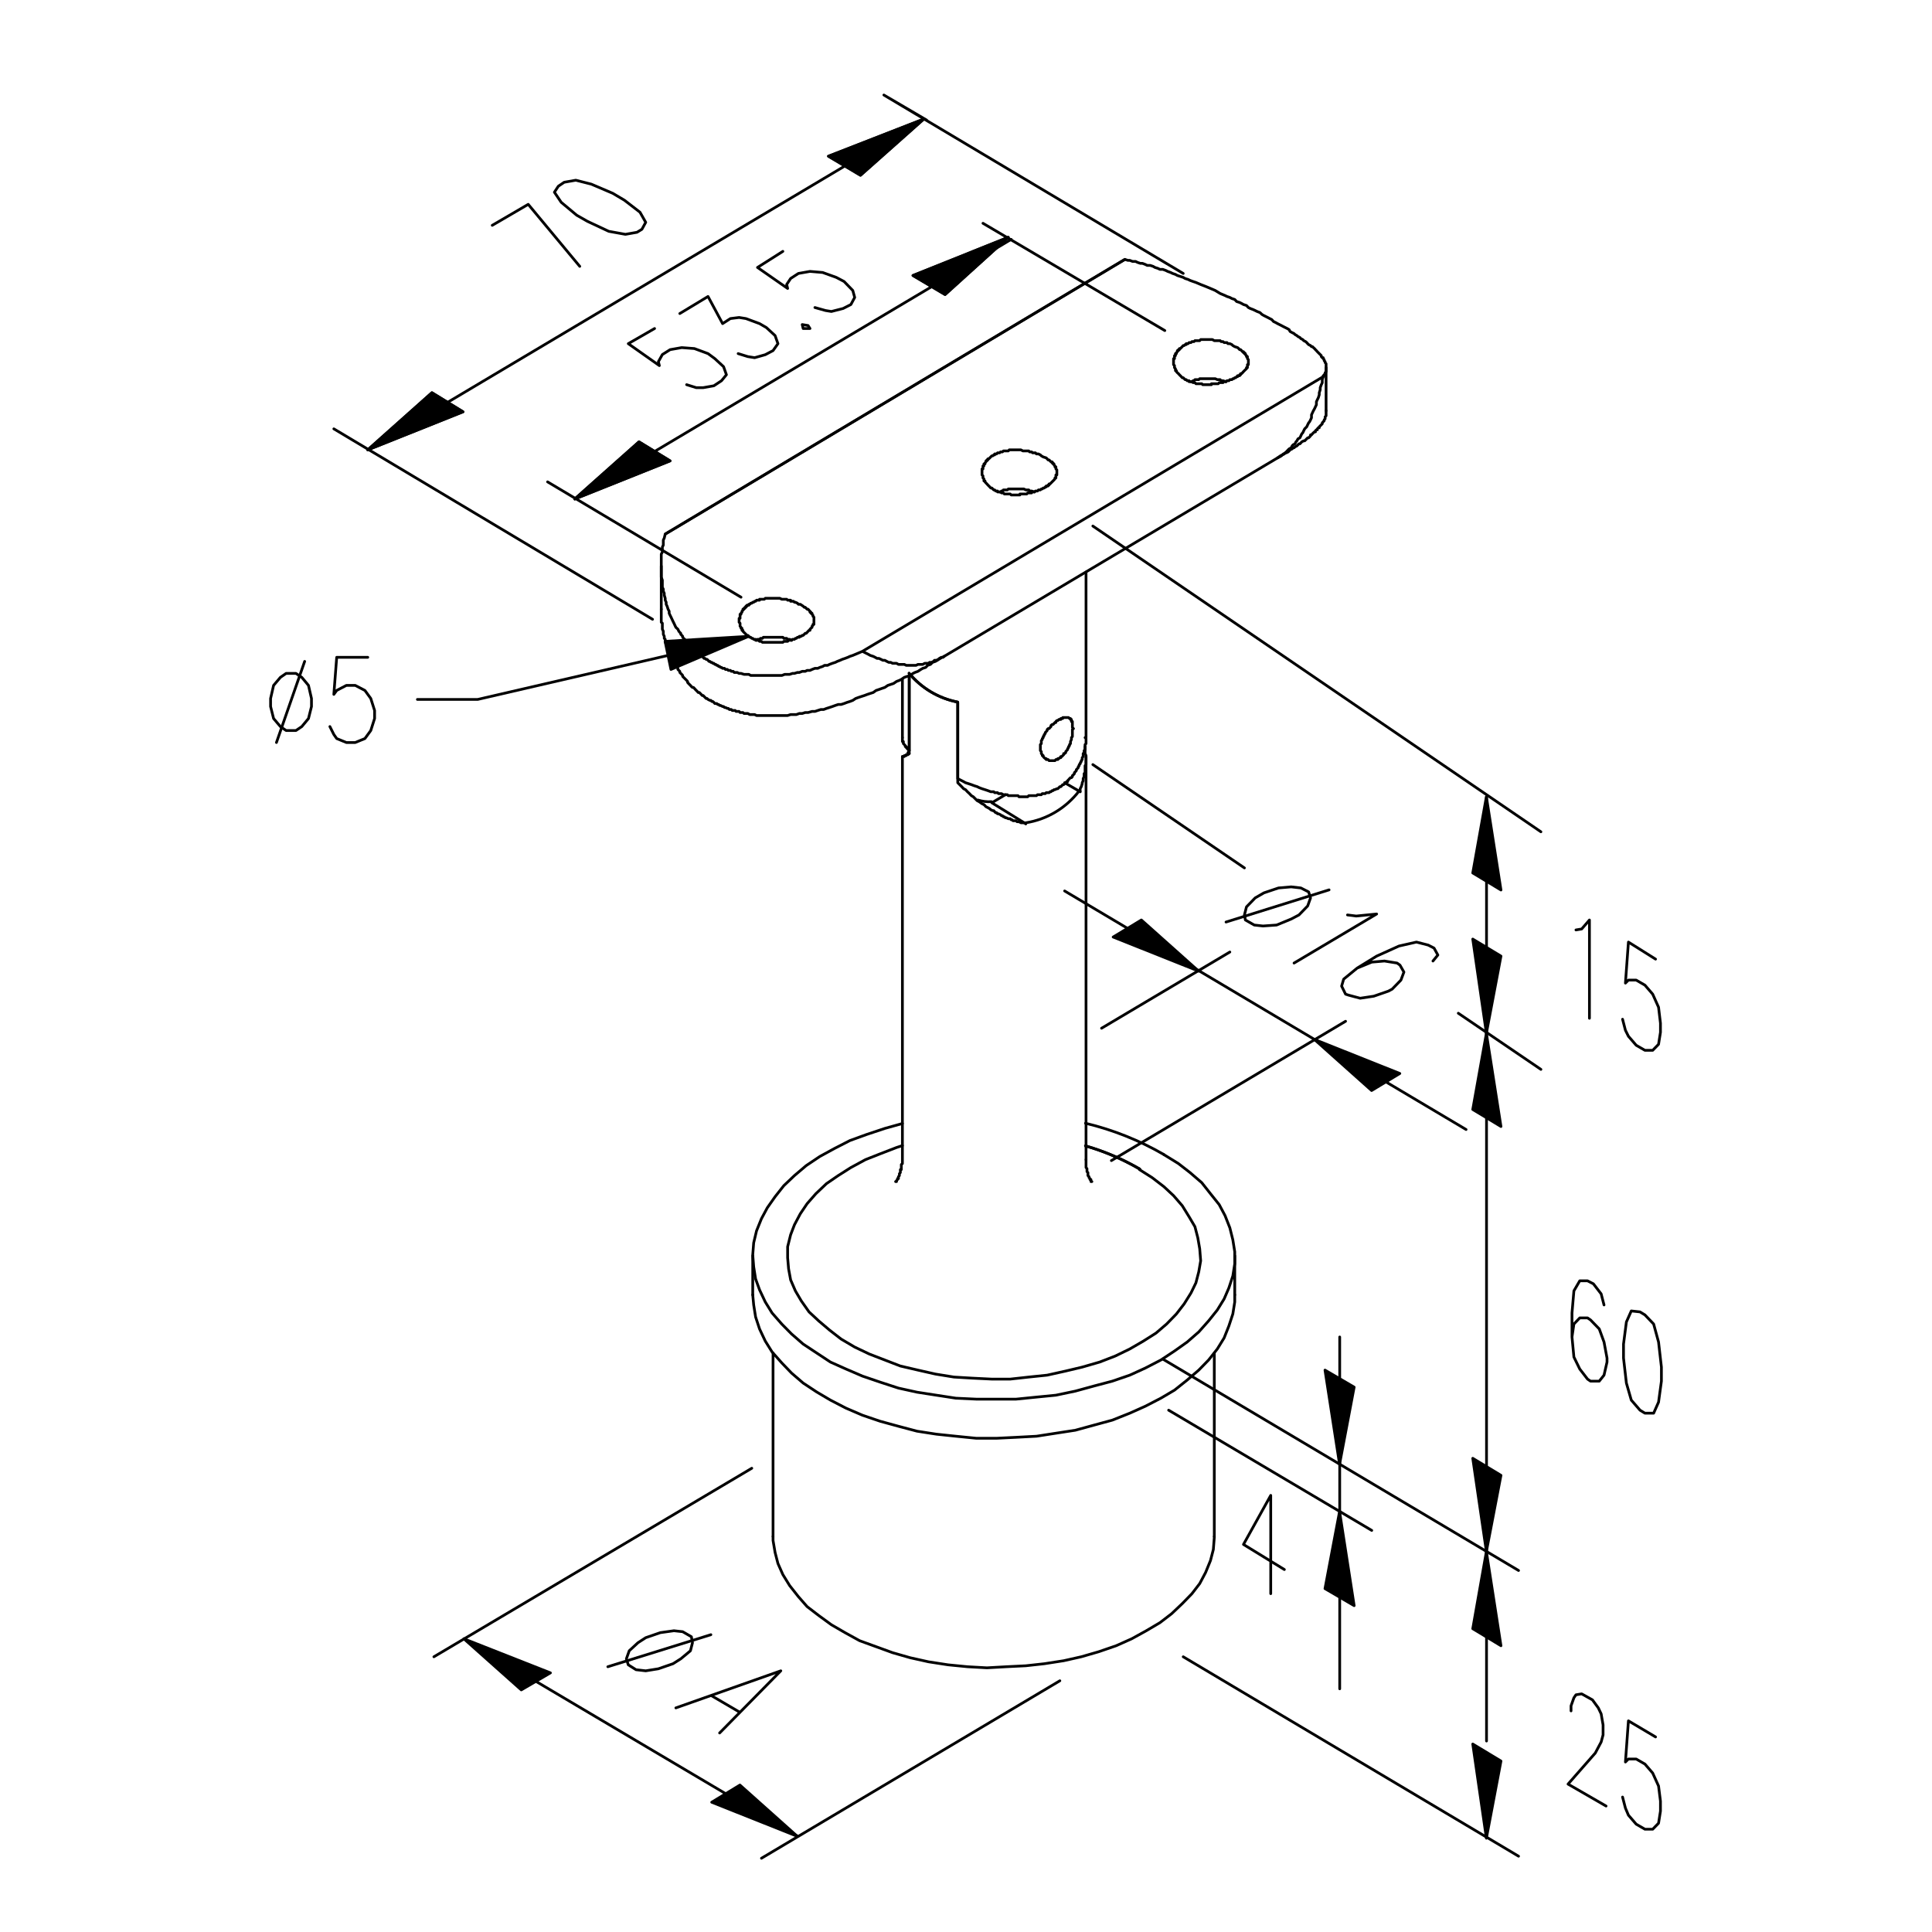 <?xml version="1.0" encoding="utf-8"?>
<!-- Generator: Adobe Illustrator 25.2.2, SVG Export Plug-In . SVG Version: 6.00 Build 0)  -->
<svg version="1.1" id="Layer_1" xmlns="http://www.w3.org/2000/svg" xmlns:xlink="http://www.w3.org/1999/xlink" x="0px" y="0px"
	 viewBox="0 0 1417.3 1417.3" style="enable-background:new 0 0 1417.3 1417.3;" xml:space="preserve">
<style type="text/css">
	.st0{fill:none;stroke:#000000;stroke-width:2;stroke-linecap:round;stroke-linejoin:round;stroke-miterlimit:10;}
	
		.st1{clip-path:url(#SVGID_2_);fill:none;stroke:#000000;stroke-width:2;stroke-linecap:round;stroke-linejoin:round;stroke-miterlimit:10;}
	
		.st2{clip-path:url(#SVGID_4_);fill:none;stroke:#000000;stroke-width:2;stroke-linecap:round;stroke-linejoin:round;stroke-miterlimit:10;}
	
		.st3{clip-path:url(#SVGID_6_);fill:none;stroke:#000000;stroke-width:2;stroke-linecap:round;stroke-linejoin:round;stroke-miterlimit:10;}
	
		.st4{clip-path:url(#SVGID_8_);fill:none;stroke:#000000;stroke-width:2;stroke-linecap:round;stroke-linejoin:round;stroke-miterlimit:10;}
	
		.st5{clip-path:url(#SVGID_10_);fill:none;stroke:#000000;stroke-width:2;stroke-linecap:round;stroke-linejoin:round;stroke-miterlimit:10;}
	
		.st6{clip-path:url(#SVGID_12_);fill:none;stroke:#000000;stroke-width:2;stroke-linecap:round;stroke-linejoin:round;stroke-miterlimit:10;}
	
		.st7{clip-path:url(#SVGID_14_);fill:none;stroke:#000000;stroke-width:2;stroke-linecap:round;stroke-linejoin:round;stroke-miterlimit:10;}
</style>
<line class="st0" x1="318.3" y1="1215.4" x2="551.5" y2="1077.1"/>
<line class="st0" x1="558.6" y1="1363.2" x2="777.5" y2="1233"/>
<polygon points="522.1,1322.1 542.8,1309.5 584.9,1347.1 "/>
<polygon class="st0" points="584.9,1347.1 542.8,1309.5 522.1,1322.1 "/>
<polygon points="340.3,1202.2 403.8,1227.2 382.4,1239.7 "/>
<polygon class="st0" points="403.8,1227.2 340.3,1202.2 382.4,1239.7 "/>
<line class="st0" x1="340.4" y1="1202.2" x2="585" y2="1347"/>
<polyline class="st0" points="500.8,1197 494.4,1196.3 484.4,1197.7 473.7,1201.4 468,1205.1 461.6,1211 459.5,1216.9 460.9,1221.3 
	466.6,1224.9 473.7,1225.7 483,1224.2 493.7,1220.5 499.4,1216.9 506.5,1211 508,1205.1 507.2,1200.7 500.8,1197 "/>
<line class="st0" x1="521.5" y1="1199.2" x2="445.9" y2="1222.7"/>
<polyline class="st0" points="495.8,1252.9 572.8,1225.7 527.9,1271.3 "/>
<line class="st0" x1="522.2" y1="1244.1" x2="542.2" y2="1255.8"/>
<line class="st0" x1="987.1" y1="749.2" x2="815.3" y2="851.4"/>
<polygon points="816.6,687.4 837.3,674.9 879.3,712.4 "/>
<polygon class="st0" points="879.3,712.4 837.3,674.9 816.6,687.4 "/>
<polygon points="964.2,762.4 1026.9,787.5 1006.2,800 "/>
<polygon class="st0" points="1026.9,787.5 964.2,762.5 1006.2,800 "/>
<line class="st0" x1="781" y1="653.6" x2="1075.5" y2="828.6"/>
<polyline class="st0" points="954.3,651.4 947.2,650.6 937.9,651.4 927.2,655 920.8,658.7 914.4,665.3 912.9,671.2 913.6,674.9 
	920.1,678.6 926.5,679.3 936.5,678.6 947.2,674.2 952.9,671.2 959.3,664.6 961.4,658.7 960,654.3 954.3,651.4 "/>
<line class="st0" x1="975" y1="652.8" x2="899.4" y2="676.4"/>
<polyline class="st0" points="988.5,671.2 994.9,672 1009.9,670.5 949.3,706.5 "/>
<polyline class="st0" points="1051.2,705 1054.8,700.6 1052,695.5 1047.7,693.3 1039.1,691.1 1026.3,694 1009.9,701.4 995.6,710.2 
	985.7,718.3 984.2,723.4 987.1,729.3 989.2,730 997.8,732.3 1007.8,730.8 1018.5,727.1 1021.3,725.6 1027.7,719 1029.9,713.1 
	1027,708 1024.9,706.5 1015.6,705 1006.3,705.8 995.6,710.2 "/>
<line class="st0" x1="902.2" y1="698.4" x2="808.1" y2="754.3"/>
<line class="st0" x1="801.7" y1="385.9" x2="1130.4" y2="610.2"/>
<line class="st0" x1="853" y1="997" x2="1114" y2="1152.1"/>
<polyline class="st0" points="1176.7,957.3 1174.6,949.2 1168.9,941.8 1164.6,939.6 1158.9,939.6 1154.6,947 1153.2,963.2 
	1153.2,980.8 1154.6,995.5 1158.9,1004.3 1164.6,1011.7 1166.8,1013.2 1173.2,1013.2 1176.7,1008.8 1178.9,999.2 1178.9,996.3 
	1176.7,984.5 1173.2,974.9 1166.8,968.3 1164.6,966.8 1158.9,966.8 1154.6,971.3 1153.2,980.8 "/>
<polyline class="st0" points="1203.1,962.4 1196.7,961.7 1193.1,969.8 1191,986 1191,996.3 1193.1,1014.6 1196.7,1027.1 
	1203.1,1034.5 1206.7,1036.7 1213.1,1036.7 1216.7,1028.6 1218.8,1013.2 1218.8,1002.9 1216.7,984.5 1213.1,971.3 1206.7,964.6 
	1203.1,962.4 "/>
<polygon points="1080.4,640.4 1090.4,584.5 1101.1,652.9 "/>
<polygon class="st0" points="1101.1,652.9 1080.4,640.4 1090.4,584.5 "/>
<polygon points="1080.4,1069.8 1101.1,1082.3 1090.4,1138.2 "/>
<polygon class="st0" points="1090.4,1138.2 1080.4,1069.8 1101.1,1082.3 "/>
<line class="st0" x1="1090.5" y1="1277.2" x2="1090.5" y2="584.5"/>
<line class="st0" x1="1006.3" y1="1122.7" x2="857.3" y2="1034.5"/>
<polygon points="972,1165.4 982.7,1108.8 993.4,1177.9 "/>
<polygon class="st0" points="993.4,1177.9 972,1165.4 982.7,1108.8 "/>
<line class="st0" x1="982.8" y1="980.8" x2="982.8" y2="1238.9"/>
<polyline class="st0" points="932.2,1169.1 932.2,1097 912.2,1133 942.2,1151.4 "/>
<polygon points="972,1005.1 993.4,1017.6 982.7,1074.2 "/>
<polygon class="st0" points="982.7,1074.2 972,1005.1 993.4,1017.6 "/>
<line class="st0" x1="868" y1="1215.4" x2="1114" y2="1361.7"/>
<polygon points="1080.4,1279.4 1101.1,1291.9 1090.4,1348.5 "/>
<polygon class="st0" points="1090.4,1348.5 1080.4,1279.4 1101.1,1291.9 "/>
<polygon points="1080.4,1194.8 1090.4,1138.2 1101.1,1207.3 "/>
<polygon class="st0" points="1101.1,1207.3 1080.4,1194.8 1090.4,1138.2 "/>
<polyline class="st0" points="1152.5,1255.1 1152.5,1251.4 1154.6,1245.5 1156.1,1243.3 1160.3,1242.6 1168.2,1247 1172.5,1252.9 
	1174.6,1257.3 1176,1265.4 1176,1272.7 1174.6,1277.9 1170.3,1286 1150.3,1308.8 1178.2,1324.9 "/>
<polyline class="st0" points="1214.5,1274.2 1194.6,1262.4 1192.4,1292.6 1194.6,1290.4 1200.3,1290.4 1206.7,1294.1 1212.4,1300.7 
	1216.7,1310.2 1218.1,1321.3 1218.1,1328.6 1216.7,1337.5 1212.4,1341.9 1206.7,1341.9 1200.3,1338.2 1194.6,1331.6 1192.4,1326.4 
	1190.3,1318.3 "/>
<line class="st0" x1="796.7" y1="850.7" x2="796.7" y2="555"/>
<polyline class="st0" points="662,555 662,850.7 662,851.4 662,852.1 662,852.9 662,853.6 661.2,854.3 661.2,855 661.2,855.8 
	661.2,857.3 661.2,858 660.5,858 660.5,858.7 660.5,859.5 660.5,860.2 659.8,861 659.8,861.7 659.8,862.4 659.1,863.2 659.1,863.9 
	659.1,864.6 658.4,864.6 658.4,865.3 657.7,866.1 657.7,866.8 657,866.8 "/>
<polyline class="st0" points="801,866.8 800.3,866.8 800.3,866.1 800.3,865.3 799.6,865.3 799.6,864.6 798.9,863.9 798.9,863.2 
	798.1,862.4 798.1,861.7 798.1,861 798.1,860.2 797.4,859.5 797.4,858.7 797.4,858 797.4,857.3 796.7,856.5 796.7,855.8 
	796.7,855.1 796.7,854.3 796.7,853.6 796.7,852.8 796.7,852.1 796.7,850.7 "/>
<line class="st0" x1="552.2" y1="921.2" x2="552.2" y2="949.9"/>
<line class="st0" x1="905.8" y1="949.9" x2="905.8" y2="921.2"/>
<line class="st0" x1="890.8" y1="1127.2" x2="890.8" y2="992.6"/>
<line class="st0" x1="567.1" y1="992.6" x2="567.1" y2="1127.1"/>
<line class="st0" x1="485.1" y1="415.3" x2="485.1" y2="446.9"/>
<line class="st0" x1="662" y1="498.4" x2="662" y2="541.1"/>
<line class="st0" x1="796.7" y1="541.1" x2="796.7" y2="419.7"/>
<line class="st0" x1="972.8" y1="301.3" x2="972.8" y2="269.7"/>
<line class="st0" x1="666.2" y1="552.1" x2="667" y2="550.6"/>
<polyline class="st0" points="662,555 662.7,555 663.4,555 663.4,554.3 664.1,554.3 664.8,554.3 664.8,553.6 665.5,553.6 
	666.2,553.6 666.2,552.8 667,552.8 667,495.5 "/>
<g>
	<g>
		<defs>
			<rect id="SVGID_1_" x="185.4" y="56.2" width="1046.4" height="1320.5"/>
		</defs>
		<clipPath id="SVGID_2_">
			<use xlink:href="#SVGID_1_"  style="overflow:visible;"/>
		</clipPath>
		<path class="st1" d="M666.9,493.9c9.2,11,21.7,18.4,35.5,21.1"/>
	</g>
</g>
<polyline class="st0" points="752.5,604.3 751.8,603.6 751.1,603.6 750.4,603.6 749.7,603.6 749,603.6 747.5,602.8 746.8,602.8 
	746.1,602.8 745.4,602.1 744.7,602.1 743.2,602.1 742.5,601.4 741.8,601.4 741.1,600.6 740.4,600.6 739.7,600.6 738.2,599.9 
	737.5,599.9 736.8,599.2 736.1,599.2 735.4,598.4 734.7,598.4 734,597.7 732.5,597 731.8,597 731.1,596.2 730.4,596.2 729.7,595.5 
	729,594.7 728.3,594.7 726.8,594 726.1,593.3 724.7,592.5 723.3,591.8 721.9,590.3 720.4,589.6 718.3,588.1 716.9,587.4 
	715.4,585.9 714,584.5 712.6,583.7 711.2,582.2 709.7,580.8 708.3,579.3 706.9,578.6 705.5,577.1 704,575.6 702.6,574.2 
	702.6,515.3 "/>
<g>
	<g>
		<defs>
			<rect id="SVGID_3_" x="185.4" y="56.2" width="1046.4" height="1320.5"/>
		</defs>
		<clipPath id="SVGID_4_">
			<use xlink:href="#SVGID_3_"  style="overflow:visible;"/>
		</clipPath>
		<path class="st2" d="M752.5,603.6c15.4-2.4,29.4-10.7,39.1-23.3"/>
	</g>
</g>
<polyline class="st0" points="796,547.7 796,549.9 796,550.6 796,552.1 796,552.8 796.7,554.3 796.7,555 796.7,556.5 796.7,557.2 
	796.7,558.7 796.7,559.5 796.7,560.9 796,561.7 796,562.4 796,563.9 796,564.6 796,566.1 796,566.8 795.3,567.5 795.3,569 
	795.3,569.7 794.6,571.2 794.6,572 794.6,572.7 793.9,574.2 793.9,574.9 793.2,577.1 792.4,578.6 792.4,580.8 "/>
<g>
	<g>
		<defs>
			<rect id="SVGID_5_" x="185.4" y="56.2" width="1046.4" height="1320.5"/>
		</defs>
		<clipPath id="SVGID_6_">
			<use xlink:href="#SVGID_5_"  style="overflow:visible;"/>
		</clipPath>
		<path class="st3" d="M717.4,586.9c3.2,1,6.5,1.4,9.9,1.2"/>
	</g>
</g>
<polyline class="st0" points="737.5,583 727.6,588.9 752.5,604.3 "/>
<line class="st0" x1="792.4" y1="580.8" x2="781" y2="574.2"/>
<line class="st0" x1="666.2" y1="552.1" x2="667" y2="552.8"/>
<polyline class="st0" points="905.8,949.9 905.8,955.1 904.4,963.9 901.5,972.7 898,981.5 893,989.6 886.6,997.7 879.4,1005.1 
	870.9,1012.4 861.6,1019.8 851.6,1025.7 840.2,1031.6 828.8,1036.7 816,1041.8 802.4,1045.5 788.9,1049.2 774.6,1051.4 
	760.4,1053.6 745.4,1054.4 731.1,1055.1 716.2,1055.1 701.2,1053.6 686.9,1052.1 672.7,1049.9 659.1,1046.3 645.6,1042.6 
	632.7,1038.2 620.6,1033 609.2,1027.1 599.2,1021.2 589.2,1014.6 580.7,1007.3 573.6,999.9 566.4,991.8 561.4,983.8 557.2,974.9 
	554.3,966.1 552.9,957.3 552.2,949.9 "/>
<polyline class="st0" points="853.8,847 864.5,853.6 873,860.2 881.6,867.6 888,875.7 894.4,883.7 898.7,891.8 902.2,900.7 
	904.4,909.5 905.8,918.3 905.8,927.1 904.4,936 901.5,944.8 898,952.9 893,961 886.6,969 879.4,977.1 870.9,984.5 861.6,991.1 
	851.6,997.7 840.2,1003.6 828.8,1008.8 816,1013.2 802.4,1016.8 788.9,1020.5 774.6,1023.5 760.4,1024.9 745.4,1026.4 731.1,1026.4 
	716.2,1026.4 701.2,1025.7 686.9,1023.5 672.7,1021.3 659.1,1018.3 645.6,1013.9 632.7,1009.5 620.6,1004.3 609.2,999.2 
	599.2,992.6 589.2,986 580.7,978.6 573.5,971.3 566.4,963.2 561.4,955.1 557.2,946.2 554.3,938.2 552.9,929.3 552.2,920.5 
	552.9,911.7 555,902.9 558.6,894 562.9,886 568.6,877.9 575,869.8 582.8,862.4 591.4,855.1 601.4,848.4 612,842.6 623.5,836.7 
	635.6,832.3 649.1,827.8 662,824.2 "/>
<g>
	<g>
		<defs>
			<rect id="SVGID_7_" x="185.4" y="56.2" width="1046.4" height="1320.5"/>
		</defs>
		<clipPath id="SVGID_8_">
			<use xlink:href="#SVGID_7_"  style="overflow:visible;"/>
		</clipPath>
		<path class="st4" d="M853.7,846.9c-18-10.4-37.3-18.1-57.4-22.9"/>
	</g>
</g>
<polyline class="st0" points="890.8,1127.2 890.8,1127.9 890.1,1136.7 888,1144.8 884.4,1153.6 880.1,1161.7 874.4,1169.1 
	867.3,1176.4 859.5,1183.8 850.9,1190.4 840.9,1196.3 830.2,1202.2 818.8,1207.3 806,1211.7 793.2,1215.4 780.3,1218.3 
	766.1,1220.5 752.5,1222 738.2,1222.7 724,1223.5 709.7,1222.7 695.5,1221.3 681.2,1219.1 667.7,1216.1 654.8,1212.4 642.7,1208 
	630.6,1203.6 619.9,1197.7 609.9,1191.9 600.7,1185.2 592.1,1178.6 585.7,1171.3 579.3,1163.2 574.3,1155.1 570.7,1147 
	568.6,1138.9 567.1,1130.1 567.1,1127.2 "/>
<polyline class="st0" points="485.1,446.9 485.1,449.1 485.1,450.6 485.1,452.8 485.1,453.5 485.1,454.3 485.1,455.8 485.1,456.5 
	485.9,457.2 485.9,458 485.9,459.4 485.9,460.2 485.9,460.9 485.9,461.6 486.6,463.1 486.6,463.9 486.6,464.6 486.6,465.3 
	487.3,466.8 487.3,467.5 487.3,468.3 488,469 488,470.5 488,471.2 488.7,471.9 488.7,472.7 489.4,473.4 489.4,474.9 490.1,475.6 
	490.1,476.4 490.1,477.1 490.9,477.8 490.9,478.6 491.6,480 491.6,480.8 492.3,481.5 492.3,482.2 493,483 493.7,483.7 493.7,484.4 
	494.4,485.9 494.4,486.6 495.1,487.4 495.8,488.1 495.8,488.9 496.6,489.6 497.3,490.3 497.3,491.1 498,491.8 498.7,492.5 
	498.7,493.3 499.4,494 500.1,494.7 500.8,495.5 500.8,496.2 501.5,496.9 502.3,497.7 503,498.4 503.7,499.1 504.4,499.9 
	504.4,500.6 505.1,501.4 505.8,502.1 506.5,502.8 507.2,503.6 508,504.3 508.7,504.3 509.4,505 510.1,505.8 510.8,506.5 
	511.5,507.2 512.2,508 513,508 513.7,508.7 514.4,509.4 515.1,510.2 515.8,510.2 516.5,510.9 517.2,511.6 518,512.4 518.7,512.4 
	519.4,513.1 520.8,513.8 521.5,513.8 522.2,514.6 522.9,514.6 523.7,515.3 524.4,516.1 525.8,516.1 526.5,516.8 527.2,516.8 
	527.9,517.5 528.6,517.5 530.1,518.3 530.8,518.3 531.5,519 532.2,519 533.6,519.7 534.3,519.7 535.1,520.5 536.5,520.5 
	537.2,521.2 537.9,521.2 539.3,521.2 540,521.9 540.8,521.9 542.2,521.9 542.9,522.7 543.6,522.7 545,522.7 545.8,523.4 
	546.5,523.4 547.9,523.4 548.6,523.4 550,524.2 550.7,524.2 551.5,524.2 552.9,524.2 553.6,524.2 555,524.9 555.7,524.9 
	557.2,524.9 557.9,524.9 558.6,524.9 560,524.9 560.7,524.9 562.2,524.9 562.9,524.9 564.3,524.9 565,524.9 566.4,524.9 
	567.1,524.9 568.6,524.9 569.3,524.9 570.7,524.9 571.4,524.9 573.6,524.9 575.7,524.9 577.8,524.9 580,524.2 582.1,524.2 
	584.2,524.2 586.4,523.4 588.5,523.4 590.7,522.7 592.8,522.7 595.7,521.9 597.8,521.9 599.9,521.2 602.1,520.5 604.2,520.5 
	606.3,519.7 608.5,519 610.6,518.3 612.8,517.5 614.9,516.8 617,516.8 619.2,516.1 621.3,515.3 623.5,514.6 625.6,513.8 
	627.7,512.4 629.9,511.6 632,510.9 634.2,510.2 636.3,509.4 638.4,508.7 640.6,508 642.7,506.5 644.8,505.8 647,505 649.1,504.3 
	651.3,502.8 653.4,502.1 655.5,501.4 657.7,499.9 659.8,499.1 661.2,498.4 663.4,496.9 665.5,496.2 667.7,495.5 669.8,494 
	671.2,493.3 673.4,492.5 675.5,491.1 676.9,490.3 679.1,489.6 680.5,488.1 682.6,487.4 684.1,485.9 686.2,485.2 687.6,484.4 
	689.8,483 691.2,482.2 692.6,481.5 691.9,482.2 690.5,482.2 689.1,483 688.3,483.7 686.9,484.4 685.5,484.4 684.8,485.2 
	683.4,485.9 681.9,485.9 681.2,486.6 679.8,486.6 678.4,486.6 676.9,487.4 675.5,487.4 674.8,487.4 673.4,487.4 672,488.1 
	670.5,488.1 669.1,488.1 667.7,488.1 666.2,488.1 664.8,488.1 663.4,487.4 662,487.4 660.5,487.4 659.1,487.4 657.7,486.6 
	656.3,486.6 654.8,486.6 653.4,485.9 652,485.9 650.6,485.2 649.1,484.4 647.7,484.4 646.3,483.7 644.8,483 643.4,483 642,482.2 
	640.6,481.5 638.4,480.8 637,480 635.6,479.3 634.2,478.6 632.7,477.8 629.2,479.3 625.6,480.8 623.5,481.5 622,482.2 619.9,483 
	617.8,483.7 616.3,484.4 614.2,485.2 612.8,485.9 610.6,486.6 608.5,487.4 607.1,488.1 604.9,488.1 603.5,488.9 601.4,489.6 
	599.9,490.3 597.8,490.3 595.7,491.1 594.2,491.8 592.1,491.8 590.7,492.5 588.5,492.5 586.4,493.3 585,493.3 582.8,494 581.4,494 
	579.3,494.7 577.8,494.7 575.7,494.7 573.6,495.5 572.1,495.5 570,495.5 568.6,495.5 566.4,495.5 565,495.5 562.9,495.5 
	561.4,495.5 559.3,495.5 557.9,495.5 555.7,495.5 554.3,495.5 552.2,495.5 550.7,495.5 549.3,494.7 547.2,494.7 545.8,494.7 
	543.6,494 542.2,494 540.8,493.3 538.6,493.3 537.9,492.5 537.2,492.5 536.5,492.5 535.8,491.8 535.1,491.8 534.3,491.8 
	533.6,491.1 532.2,491.1 531.5,490.3 530.8,490.3 530.1,490.3 529.3,489.6 528.6,489.6 527.9,488.9 527.2,488.9 526.5,488.1 
	525.8,488.1 525.1,487.4 524.4,487.4 523.7,486.6 522.9,486.6 522.2,485.9 521.5,485.9 520.8,485.2 520.1,485.2 519.4,484.4 
	518.7,483.7 518,483.7 517.2,483 516.5,483 515.8,482.2 515.1,481.5 514.4,481.5 513.7,480.8 513.7,480 513,480 512.2,479.3 
	511.5,478.6 510.8,477.8 510.1,477.8 509.4,477.1 509.4,476.4 508.7,475.6 508,475.6 507.2,474.9 506.5,474.1 506.5,473.4 
	505.8,473.4 505.1,472.7 504.4,471.9 503.7,471.2 503.7,470.5 503,469.7 502.3,469.7 502.3,469 501.5,468.3 500.8,467.5 
	500.8,466.8 500.1,466 499.4,465.3 499.4,464.6 498.7,463.9 498,463.1 497.3,461.6 495.8,460.2 495.1,458.7 494.4,457.2 
	493.7,455.8 493,454.3 492.3,452.8 491.6,451.4 490.9,449.9 490.9,448.4 490.1,446.9 489.4,444.7 488.7,443.3 488.7,441.8 
	488,440.3 488,438.9 487.3,436.6 487.3,435.2 486.6,433.7 486.6,432.2 485.9,430.8 485.9,428.5 485.9,427.1 485.9,425.6 
	485.1,423.4 485.1,421.9 485.1,420.5 485.1,418.3 485.1,416.8 485.1,415.3 485.1,413.8 485.1,411.6 485.1,410.2 485.1,408.7 
	485.1,406.5 485.9,405 485.9,403.5 485.9,401.3 486.6,399.9 486.6,398.4 486.6,396.2 487.3,394.7 488,391.8 825.2,190.3 827.4,191 
	828.8,191 830.9,191.8 833.1,191.8 834.5,192.5 836.6,193.2 838.1,193.2 840.2,194 841.6,194.7 843.8,194.7 845.9,195.4 
	847.3,196.2 849.5,196.9 850.9,197.6 853,197.6 855.2,198.4 856.6,199.1 858.8,199.9 860.2,200.6 862.3,201.3 863.7,202.1 
	865.9,202.8 868,203.5 869.4,204.3 871.6,205 873,205.7 875.2,206.5 877.3,207.2 880.8,208.7 884.4,210.1 888,211.6 891.5,213.1 
	895.1,215.3 898.7,216.8 900.1,217.5 902.2,218.2 903.7,219 905.8,219.7 907.2,221.2 909.4,221.9 910.8,222.6 912.2,223.4 
	914.4,224.1 915.8,225.6 917.2,226.3 919.3,227.1 920.8,227.8 922.2,228.5 924.3,229.3 925.8,230.7 927.2,231.5 928.6,232.2 
	930,232.9 931.5,233.7 932.9,234.4 934.3,235.9 935.8,236.6 937.2,237.4 938.6,238.1 940,238.8 941.5,239.6 942.9,240.3 944.3,241 
	945.7,241.8 946.4,243.2 947.9,244 949.3,244.7 950,245.4 951.4,246.2 952.2,246.9 953.6,247.6 954.3,248.4 955.7,249.1 
	956.4,249.9 957.8,250.6 958.6,251.3 959.3,252.1 960,252.8 961.4,253.5 962.1,254.3 962.8,254.3 963.5,255 964.3,255.7 965,256.5 
	965.7,257.2 966.4,258 967.1,258.7 967.8,259.4 968.5,260.1 969.3,260.9 969.3,261.6 970,262.4 970.7,262.4 970.7,263.1 
	971.4,263.8 971.4,264.6 972.1,265.3 972.1,266 972.8,266.8 972.8,267.5 972.8,268.2 972.8,269 972.8,269.7 972.8,270.5 
	972.8,271.2 972.8,271.9 972.8,272.6 972.1,273.4 972.1,274.1 971.4,274.9 971.4,275.6 970.7,275.6 970.7,276.3 632.7,477.8 "/>
<polyline class="st0" points="589.2,444.7 587.1,443.3 585.7,443.3 585,442.5 583.5,441.8 582.8,441.8 582.1,441.1 581.4,441.1 
	580.7,441.1 580,441.1 580,440.3 579.3,440.3 578.5,440.3 577.8,440.3 577.1,439.6 576.4,439.6 575.7,439.6 575,439.6 574.3,439.6 
	573.5,439.6 572.1,438.9 571.4,438.9 570.7,438.9 570,438.9 569.3,438.9 568.6,438.9 567.8,438.9 567.1,438.9 566.4,438.9 
	565.7,438.9 565,438.9 564.3,438.9 563.6,438.9 562.9,438.9 562.2,438.9 561.4,438.9 560.7,439.6 560,439.6 559.3,439.6 
	558.6,439.6 557.9,439.6 557.2,439.6 557.2,440.3 556.4,440.3 555.7,440.3 555,440.3 554.3,441.1 553.6,441.1 552.9,441.8 
	552.2,441.8 551.5,442.5 550.7,442.5 550,443.3 549.3,443.3 549.3,444 548.6,444 547.9,444 547.9,444.7 547.2,444.7 547.2,445.5 
	546.5,445.5 546.5,446.2 545.8,446.2 545.8,446.9 545,446.9 545,447.7 544.3,448.4 544.3,449.1 543.6,449.9 543.6,450.6 
	542.9,450.6 542.9,451.4 542.9,452.1 542.9,452.8 542.9,453.6 542.2,453.6 542.2,454.3 542.2,455 542.2,455.8 542.2,456.5 
	542.9,457.2 542.9,458 542.9,458.7 542.9,459.4 543.6,460.2 543.6,460.9 544.3,460.9 544.3,461.6 544.3,462.4 545,462.4 545,463.1 
	545.8,463.9 546.5,464.6 547.2,465.3 547.9,466.1 548.6,466.1 549.3,466.8 550,467.5 550.7,467.5 551.5,468.3 552.2,468.3 
	552.9,469 553.6,469 554.3,469 554.3,469.7 555,469.7 555.7,469.7 556.4,469.7 557.2,470.5 557.9,470.5 558.6,470.5 559.3,471.2 
	560,471.2 560.7,471.2 561.4,471.2 562.2,471.2 562.9,471.2 563.6,471.2 564.3,471.2 565,471.2 565.7,471.2 566.4,471.2 
	567.1,471.2 567.8,471.2 568.6,471.2 569.3,471.2 570,471.2 570.7,471.2 571.4,471.2 572.1,471.2 572.8,471.2 573.5,471.2 
	574.3,471.2 575,470.5 575.7,470.5 576.4,470.5 577.1,470.5 577.8,470.5 578.5,469.7 579.3,469.7 580,469.7 580.7,469.7 581.4,469 
	582.1,469 582.8,469 583.5,468.3 584.2,468.3 585,467.5 585.7,467.5 586.4,467.5 586.4,466.8 587.1,466.8 587.8,466.8 588.5,466.1 
	589.2,466.1 590,465.3 590.7,464.6 591.4,464.6 592.1,463.9 592.8,463.1 593.5,462.4 594.2,462.4 594.2,461.6 594.9,460.9 
	595.7,460.2 595.7,459.4 596.4,458.7 596.4,458 597.1,458 597.1,457.2 597.1,456.5 597.1,455.8 597.1,455 597.1,454.3 597.1,453.6 
	597.1,452.8 596.4,452.1 596.4,451.4 595.7,450.6 595.7,449.9 594.9,449.9 594.9,449.1 594.2,449.1 594.2,448.4 593.5,447.7 
	592.8,446.9 592.1,446.9 591.4,446.2 590.7,445.5 590,445.5 589.2,444.7 "/>
<polyline class="st0" points="907.9,255 905.8,254.3 904.4,253.5 903.7,252.8 902.2,252.1 901.5,252.1 900.8,252.1 900.1,251.3 
	899.4,251.3 898.7,251.3 898,251.3 897.2,250.6 896.5,250.6 895.8,250.6 895.1,249.9 894.4,249.9 893.7,249.9 893,249.9 
	892.3,249.9 890.8,249.9 889.4,249.1 888.7,249.1 888,249.1 887.3,249.1 886.5,249.1 885.8,249.1 885.1,249.1 884.4,249.1 
	883.7,249.1 883,249.1 882.3,249.1 881.6,249.1 880.8,249.1 880.1,249.9 879.4,249.9 878.7,249.9 878,249.9 877.3,249.9 
	876.6,249.9 875.9,250.6 875.2,250.6 874.4,250.6 873.7,251.3 873,251.3 872.3,251.3 871.6,252.1 870.9,252.1 870.2,252.1 
	870.2,252.8 869.4,252.8 868.7,253.5 868,253.5 867.3,254.3 866.6,255 865.9,255.7 865.2,255.7 865.2,256.5 864.5,256.5 
	864.5,257.2 863.7,257.2 863.7,258 863,258.7 863,259.4 862.3,259.4 862.3,260.1 862.3,260.9 861.6,260.9 861.6,261.6 861.6,262.4 
	861.6,263.1 860.9,263.1 860.9,263.8 860.9,264.6 860.9,265.3 860.9,266 860.9,266.8 860.9,267.5 861.6,268.2 861.6,269 
	861.6,269.7 862.3,270.5 862.3,271.2 862.3,271.9 863,271.9 863,272.6 863.7,273.4 864.5,274.1 865.2,274.9 865.9,275.6 
	866.6,276.3 867.3,277.1 868,277.1 868.7,277.8 869.4,278.5 870.2,278.5 870.9,279.3 871.6,279.3 872.3,279.3 872.3,280 873,280 
	873.7,280 874.4,280 875.2,280.7 875.9,280.7 876.6,280.7 877.3,281.5 878,281.5 878.7,281.5 879.4,281.5 880.1,281.5 880.8,281.5 
	881.6,281.5 882.3,282.2 883,282.2 883.7,282.2 884.4,282.2 885.1,282.2 885.8,282.2 886.5,282.2 887.3,282.2 888,282.2 
	888.7,282.2 888.7,281.5 889.4,281.5 890.1,281.5 890.8,281.5 891.5,281.5 892.3,281.5 893,281.5 893.7,281.5 894.4,280.7 
	895.1,280.7 895.8,280.7 896.5,280.7 897.2,280.7 897.2,280 898,280 898.7,280 899.4,280 900.1,279.3 900.8,279.3 901.5,279.3 
	902.2,278.5 903,278.5 903.7,278.5 904.4,277.8 905.1,277.8 905.8,277.1 906.5,277.1 907.2,276.3 907.9,276.3 907.9,275.6 
	908.7,275.6 909.4,275.6 909.4,274.9 910.1,274.9 910.1,274.1 910.8,274.1 911.5,273.4 912.2,272.6 912.9,271.9 913.6,271.2 
	914.4,270.5 914.4,269.7 915.1,269.7 915.1,269 915.1,268.2 915.1,267.5 915.8,267.5 915.8,266.8 915.8,266 915.8,265.3 
	915.8,264.6 915.8,263.8 915.1,263.1 915.1,262.4 915.1,261.6 914.4,261.6 914.4,260.9 913.6,260.1 913.6,259.4 912.9,259.4 
	912.9,258.7 912.2,258.7 912.2,258 911.5,258 910.8,257.2 910.1,256.5 909.4,256.5 908.7,255.7 907.9,255 "/>
<polyline class="st0" points="692.6,481.5 937.2,335.9 938.6,335.2 940,334.4 940.7,333.7 942.2,333 942.9,332.2 943.6,331.5 
	945,330 945.7,329.3 947.2,328.5 947.9,327.1 948.6,326.3 950,325.6 950.7,324.1 951.4,323.4 952.2,321.9 953.6,321.2 954.3,319.7 
	955,318.2 955.7,317.5 956.4,316 957.1,314.6 958.6,313.1 959.3,311.6 960,310.2 960.7,309.4 961.4,308 962.1,306.5 962.1,304.3 
	962.8,302.8 963.5,301.3 964.3,299.9 965,298.4 965.7,296.9 965.7,294.7 966.4,293.2 967.1,291.8 967.8,289.6 967.8,288.1 
	968.5,285.9 968.5,284.4 969.3,282.2 970,280.8 970,278.5 970.7,276.3 "/>
<polyline class="st0" points="555,469.7 555.7,469 556.4,469 557.2,469 557.9,468.3 558.6,468.3 559.3,468.3 560,467.5 560.7,467.5 
	561.4,467.5 562.2,467.5 562.9,467.5 564.3,467.5 565,467.5 565.7,467.5 566.4,467.5 567.1,467.5 568.6,467.5 569.3,467.5 
	570,467.5 570.7,467.5 571.4,467.5 572.8,467.5 573.6,467.5 574.3,467.5 575,468.3 575.7,468.3 576.4,468.3 577.1,468.3 577.8,469 
	579.3,469 580.7,469.7 "/>
<g>
	<g>
		<defs>
			<rect id="SVGID_9_" x="185.4" y="56.2" width="1046.4" height="1320.5"/>
		</defs>
		<clipPath id="SVGID_10_">
			<use xlink:href="#SVGID_9_"  style="overflow:visible;"/>
		</clipPath>
		<path class="st5" d="M666.9,493.9c9.2,11,21.7,18.4,35.5,21.1"/>
	</g>
</g>
<polyline class="st0" points="662,541.1 662,542.5 662,543.3 662,544 662.7,544 662.7,544.7 662.7,545.5 663.4,546.2 664.1,547 
	664.1,547.7 664.8,547.7 664.8,548.4 665.5,548.4 665.5,549.2 666.2,549.9 667,550.6 667,495.5 "/>
<polyline class="st0" points="702.6,515.3 702.6,571.2 706.9,573.4 708.3,574.2 710.5,574.9 712.6,575.6 714.7,576.4 716.9,577.1 
	718.3,577.8 720.4,578.6 722.6,579.3 724.7,580 726.8,580.8 727.6,580.8 729,580.8 729.7,581.5 730.4,581.5 731.8,581.5 
	732.5,582.2 734,582.2 734.7,582.2 736.1,583 736.8,583 737.5,583 739,583 739.7,583.7 741.1,583.7 741.8,583.7 742.5,583.7 
	744,583.7 744.7,583.7 746.1,583.7 746.8,583.7 747.5,584.5 749,584.5 749.7,584.5 751.1,584.5 751.8,584.5 752.5,584.5 
	753.9,584.5 754.7,583.7 755.4,583.7 756.8,583.7 757.5,583.7 758.2,583.7 759.6,583.7 760.3,583.7 761.1,583 762.5,583 763.2,583 
	763.9,583 764.6,582.2 766.1,582.2 766.8,582.2 767.5,581.5 768.2,581.5 769.6,581.5 770.3,580.8 771,580.8 771.8,580 772.5,580 
	773.2,579.3 773.9,579.3 775.3,578.6 776,578.6 776.8,577.8 777.5,577.1 778.2,577.1 778.9,576.4 779.6,575.6 780.3,575.6 
	781,574.9 781.7,574.2 782.5,573.4 783.2,573.4 783.2,572.7 783.9,572 784.6,571.2 785.3,570.5 786,570.5 786.7,569.7 786.7,569 
	787.5,568.3 788.2,567.5 788.2,566.8 788.9,566.1 789.6,565.3 789.6,564.6 790.3,563.9 791,563.1 791,562.4 791.7,561.7 
	791.7,560.9 792.5,560.2 792.5,559.5 793.2,558.7 793.2,558 793.9,557.2 793.9,556.5 793.9,555.8 794.6,555 794.6,553.6 
	794.6,552.8 795.3,552.1 795.3,551.4 795.3,550.6 796,549.9 796,549.2 796,547.7 796,546.9 796,546.2 796.7,545.5 796.7,544.7 
	796.7,544 796.7,542.5 796.7,541.8 796,541.1 "/>
<polyline class="st0" points="763.2,548.4 763.2,547.7 763.2,547 763.2,546.2 763.9,545.5 763.9,544.7 763.9,544 763.9,543.3 
	764.6,542.5 764.6,541.8 765.3,541.1 765.3,540.3 766,539.6 766,538.9 766.8,538.1 766.8,537.4 767.5,536.7 768.2,535.9 
	768.2,535.2 768.9,534.5 769.6,534.5 770.3,533.7 771,533 771,532.2 771.8,531.5 772.5,531.5 773.2,530.8 773.9,530 774.6,530 
	774.6,529.3 775.3,528.6 776,528.6 776.8,527.8 777.5,527.8 778.2,527.8 778.2,527.1 778.9,527.1 779.6,527.1 779.6,526.4 
	780.3,526.4 781,526.4 781.8,526.4 782.5,526.4 783.2,526.4 783.9,526.4 784.6,527.1 785.3,527.1 785.3,527.8 786,527.8 786,528.6 
	786,529.3 786.7,529.3 786.7,530 786.7,530.8 786.7,531.5 786.7,532.2 786.7,533 786.7,533.7 787.5,534.5 786.7,535.2 786.7,535.9 
	786.7,536.7 786.7,537.4 786.7,538.1 786.7,538.9 786.7,539.6 786.7,540.3 786,541.1 786,541.8 786,542.5 785.3,544 785.3,544.7 
	785.3,545.5 784.6,546.2 784.6,547 783.9,547.7 783.9,548.4 783.2,549.2 783.2,549.9 782.5,550.6 781.8,551.4 781.8,552.1 
	781,552.8 780.3,552.8 780.3,553.6 779.6,554.3 778.9,555 778.2,555 778.2,555.8 777.5,555.8 776.8,556.5 776,556.5 776,557.2 
	775.3,557.2 774.6,557.2 773.9,558 773.2,558 772.5,558 771.8,558 771,558 770.3,558 769.6,558 768.9,557.2 768.2,557.2 
	767.5,557.2 767.5,556.5 766.8,556.5 766,555.8 765.3,555 765.3,554.3 764.6,554.3 764.6,553.6 763.9,552.8 763.9,552.1 
	763.9,551.4 763.2,550.6 763.2,549.9 763.2,549.2 763.2,548.4 "/>
<polyline class="st0" points="937.2,335.9 939.3,334.4 940.7,333.7 941.5,333 942.9,332.2 943.6,332.2 945,331.5 945.7,330.8 
	946.4,330 947.9,329.3 948.6,328.5 949.3,328.5 950,327.8 951.4,327.1 952.2,326.3 952.9,325.6 953.6,325.6 954.3,324.9 955,324.1 
	956.4,323.4 957.1,323.4 957.8,322.7 958.6,321.9 959.3,321.2 960,321.2 960.7,320.5 961.4,319.7 961.4,319 962.1,319 962.8,318.2 
	963.5,317.5 964.3,316.8 965,316.8 965,316 965.7,315.3 966.4,315.3 966.4,314.6 967.1,313.8 967.8,313.8 967.8,313.1 968.5,312.4 
	969.3,311.6 970,310.9 970,310.2 970.7,309.4 971.4,308.7 971.4,308 972.1,307.2 972.1,306.5 972.1,305.8 972.8,305 972.8,304.3 
	972.8,303.5 972.8,302.8 972.8,302.1 972.8,301.3 "/>
<polyline class="st0" points="873.7,280 874.4,280 875.2,279.3 875.9,279.3 876.6,278.5 877.3,278.5 878,278.5 878.7,278.5 
	879.4,278.5 880.1,277.8 880.8,277.8 881.6,277.8 882.3,277.8 883.7,277.8 884.4,277.8 885.1,277.8 885.8,277.8 886.6,277.8 
	888,277.8 888.7,277.8 889.4,277.8 890.1,277.8 890.8,277.8 891.5,277.8 893,278.5 893.7,278.5 894.4,278.5 895.1,278.5 
	895.8,279.3 896.5,279.3 897.2,279.3 899.4,280 "/>
<polyline class="st0" points="767.5,335.9 765.3,335.2 763.9,334.4 763.2,333.7 761.8,333 761.1,333 760.3,333 759.6,332.2 
	758.9,332.2 758.2,332.2 757.5,332.2 756.8,331.5 756.1,331.5 755.3,331.5 754.7,330.8 753.9,330.8 753.2,330.8 752.5,330.8 
	751.8,330.8 750.4,330.8 748.9,330 748.2,330 747.5,330 746.8,330 746.1,330 745.4,330 744.7,330 744,330 743.2,330 742.5,330 
	741.8,330 741.1,330 740.4,330 739.7,330.8 739,330.8 738.2,330.8 737.5,330.8 736.8,330.8 736.1,330.8 735.4,331.5 734.7,331.5 
	734,331.5 733.3,332.2 732.5,332.2 731.8,332.2 731.1,333 730.4,333 729.7,333 729.7,333.7 729,333.7 728.3,334.4 727.6,334.4 
	726.8,335.2 726.1,335.9 725.4,336.6 724.7,336.6 724.7,337.4 724,337.4 724,338.1 723.3,338.1 723.3,338.8 722.6,339.6 
	722.6,340.3 721.8,340.3 721.8,341 721.8,341.8 721.1,341.8 721.1,342.5 721.1,343.2 721.1,344 720.4,344 720.4,344.7 720.4,345.5 
	720.4,346.2 720.4,346.9 720.4,347.7 720.4,348.4 721.1,349.1 721.1,349.9 721.1,350.6 721.8,351.3 721.8,352.1 721.8,352.8 
	722.6,352.8 722.6,353.5 723.3,354.3 724,355 724.7,355.8 725.4,356.5 726.1,357.2 726.8,358 727.6,358 728.3,358.7 729,359.4 
	729.7,359.4 730.4,360.2 731.1,360.2 731.8,360.2 731.8,360.9 732.5,360.9 733.3,360.9 734,360.9 734.7,361.6 735.4,361.6 
	736.1,361.6 736.8,362.4 737.5,362.4 738.2,362.4 739,362.4 739.7,362.4 740.4,362.4 741.1,362.4 741.8,363.1 742.5,363.1 
	743.2,363.1 744,363.1 744.7,363.1 745.4,363.1 746.1,363.1 746.8,363.1 747.5,363.1 748.2,363.1 748.2,362.4 748.9,362.4 
	749.7,362.4 750.4,362.4 751.1,362.4 751.8,362.4 752.5,362.4 753.2,362.4 753.9,361.6 754.7,361.6 755.3,361.6 756.1,361.6 
	756.8,361.6 756.8,360.9 757.5,360.9 758.2,360.9 758.9,360.9 759.6,360.2 760.3,360.2 761.1,360.2 761.8,359.4 762.5,359.4 
	763.2,359.4 763.9,358.7 764.6,358.7 765.3,358 766.1,358 766.8,357.2 767.5,357.2 767.5,356.5 768.2,356.5 768.9,356.5 
	768.9,355.8 769.6,355.8 769.6,355 770.3,355 771,354.3 771.8,353.5 772.5,352.8 773.2,352.1 773.9,351.3 773.9,350.6 774.6,350.6 
	774.6,349.9 774.6,349.1 774.6,348.4 775.3,348.4 775.3,347.7 775.3,346.9 775.3,346.2 775.3,345.5 775.3,344.7 774.6,344 
	774.6,343.2 774.6,342.5 773.9,342.5 773.9,341.8 773.2,341 773.2,340.3 772.5,340.3 772.5,339.6 771.8,339.6 771.8,338.8 
	771,338.8 770.3,338.1 769.6,337.4 768.9,337.4 768.2,336.6 767.5,335.9 "/>
<polyline class="st0" points="733.3,360.9 734,360.9 734.7,360.2 735.4,360.2 736.1,359.4 736.8,359.4 737.5,359.4 738.2,359.4 
	739,359.4 739.7,358.7 740.4,358.7 741.1,358.7 741.8,358.7 743.2,358.7 744,358.7 744.7,358.7 745.4,358.7 746.1,358.7 
	747.5,358.7 748.2,358.7 748.9,358.7 749.7,358.7 750.4,358.7 751.1,358.7 752.5,359.4 753.2,359.4 753.9,359.4 754.7,359.4 
	755.3,360.2 756.1,360.2 756.8,360.2 758.9,360.9 "/>
<g>
	<g>
		<defs>
			<rect id="SVGID_11_" x="185.4" y="56.2" width="1046.4" height="1320.5"/>
		</defs>
		<clipPath id="SVGID_12_">
			<use xlink:href="#SVGID_11_"  style="overflow:visible;"/>
		</clipPath>
		<path class="st6" d="M836.1,857.6c-12.6-7.3-25.9-13-39.8-17"/>
	</g>
</g>
<line class="st0" x1="801.7" y1="560.9" x2="912.9" y2="636.7"/>
<line class="st0" x1="1069.8" y1="743.3" x2="1130.4" y2="784.5"/>
<polygon points="1080.4,688.9 1101.1,701.4 1090.4,758 "/>
<polygon class="st0" points="1090.4,758 1080.4,688.9 1101.1,701.4 "/>
<polygon points="1080.4,813.9 1090.4,758 1101.1,826.4 "/>
<polygon class="st0" points="1101.1,826.4 1080.4,813.9 1090.4,758 "/>
<polyline class="st0" points="1156.1,682.2 1160.3,681.5 1166,674.9 1166,747 "/>
<polyline class="st0" points="1214.5,703.6 1194.6,691.1 1192.4,721.2 1194.6,719 1200.3,719 1206.7,722.7 1212.4,729.3 
	1216.7,738.9 1218.1,750.6 1218.1,757.3 1216.7,766.1 1212.4,770.5 1206.7,770.5 1200.3,766.8 1194.6,760.2 1192.4,755.8 
	1190.3,747.7 "/>
<polyline class="st0" points="209.9,494 205.7,496.9 200.7,502.8 198.5,512.4 198.5,518.3 200.7,527.1 205.7,533 209.9,535.9 
	217.1,535.9 221.4,533 226.3,527.1 228.5,518.3 228.5,512.4 226.3,502.8 221.4,496.9 217.1,494 209.9,494 "/>
<line class="st0" x1="223.5" y1="485.2" x2="202.8" y2="544.7"/>
<polyline class="st0" points="269.8,482.2 247,482.2 244.9,509.4 247,506.5 254.1,502.8 260.6,502.8 267.7,506.5 272,512.4 
	274.8,521.2 274.8,527.1 272,535.9 267.7,541.8 260.6,544.7 254.1,544.7 247,541.8 244.9,538.8 242,533 "/>
<polygon points="487.9,470.5 549.2,466.8 492.2,491.1 "/>
<polygon class="st0" points="487.9,470.5 549.2,466.8 492.2,491.1 "/>
<polyline class="st0" points="490.1,480.8 350.4,513.1 306.2,513.1 "/>
<line class="st0" x1="488" y1="391.8" x2="825.2" y2="190.3"/>
<polyline class="st0" points="425.3,195.4 387.5,149.9 361.1,165.3 "/>
<polyline class="st0" points="409.6,136.6 406.7,141 411.7,148.4 423.1,157.9 431,162.4 446.6,169.7 458.8,171.9 467.3,170.4 
	470.9,168.2 473.7,163.1 469.5,155.7 458.1,146.9 449.5,141.8 433.8,135.1 422.4,132.2 413.9,133.7 409.6,136.6 "/>
<polyline class="st0" points="868,200.6 648.4,69.7 679.8,88.1 "/>
<line class="st0" x1="478.7" y1="454.3" x2="244.9" y2="314.6"/>
<line class="st0" x1="269.8" y1="330" x2="677.7" y2="87.3"/>
<polyline class="st0" points="607.8,114.6 677.7,87.3 631.3,128.5 607.8,114.6 "/>
<polygon points="607.7,114.6 677.6,87.4 631.2,128.6 "/>
<polygon class="st0" points="677.6,87.4 607.7,114.6 631.2,128.6 "/>
<polyline class="st0" points="339.7,302.1 269.8,330 316.9,288.1 339.7,302.1 "/>
<polygon points="316.8,288.1 339.6,302.1 269.8,330 "/>
<polygon class="st0" points="269.8,330 316.8,288.1 339.6,302.1 "/>
<polyline class="st0" points="480.2,241 460.9,252.1 483.7,268.2 483,265.3 485.9,260.1 491.6,256.5 500.1,255 509.4,255.7 
	519.4,259.4 524.4,263.1 530.8,269 532.9,274.9 529.3,279.3 523.7,283 515.8,284.4 510.8,284.4 503.7,282.2 "/>
<polyline class="st0" points="498.7,230 519.4,217.5 530.1,237.4 535.8,233.7 542.2,232.9 547.2,233.7 557.2,237.4 562.2,240.3 
	568.6,246.2 570.7,252.1 567.1,257.2 561.4,260.2 553.6,262.4 548.6,261.6 541.5,259.4 "/>
<polyline class="st0" points="588.5,238.1 589.2,241 594.2,241 592.8,238.8 588.5,238.1 "/>
<polyline class="st0" points="574.3,184.4 555.7,196.2 577.8,211.6 577.1,208.7 580,204.3 585.7,200.6 594.2,199.1 603.5,199.9 
	613.5,203.5 619.2,206.5 625.6,213.1 627,218.2 624.2,223.4 618.5,226.3 609.9,228.5 605.6,227.8 597.8,225.6 "/>
<line class="st0" x1="543.6" y1="438.1" x2="401.7" y2="353.5"/>
<polyline class="st0" points="491.6,338.1 421.7,366 468.8,324.1 491.6,338.1 "/>
<polygon points="468.7,324.2 491.5,338.1 421.6,366.1 "/>
<polygon class="st0" points="421.6,366.1 468.7,324.2 491.5,338.1 "/>
<line class="st0" x1="421.7" y1="366" x2="741.8" y2="175.6"/>
<line class="st0" x1="854.5" y1="242.5" x2="721.1" y2="163.8"/>
<polyline class="st0" points="669.8,202.1 739.7,174.1 693.3,216 669.8,202.1 "/>
<polygon points="669.7,202.1 739.6,174.2 693.3,216.1 "/>
<polygon class="st0" points="739.6,174.1 669.7,202.1 693.3,216.1 "/>
<polyline class="st0" points="835.9,858 845.2,863.9 853.8,870.5 860.9,877.1 867.3,884.5 872.3,892.6 876.6,899.9 878.7,908 
	880.1,916.1 880.8,924.9 879.4,933 877.3,941.1 873.7,948.5 868.7,956.5 863,963.9 855.9,971.2 848.1,977.9 838.8,983.8 
	828.8,989.6 818.1,994.8 806.7,999.2 793.9,1002.9 781.7,1005.8 768.2,1008.8 754.7,1010.2 741.1,1011.7 727.5,1011.7 713.3,1011 
	699.8,1010.2 686.2,1008 673.4,1005.1 660.5,1002.1 649.1,997.7 637.7,993.3 627,988.2 617,982.3 608.5,975.7 600.6,969 
	593.5,962.4 587.8,954.3 583.5,947 580,938.9 578.5,930.8 577.8,922.7 577.8,914.6 580,905.8 582.8,898.5 587.1,890.4 592.1,883 
	598.5,875.7 606.3,868.3 614.9,862.4 624.2,856.5 634.9,850.7 646.3,846.2 657.7,841.8 662,840.4 "/>
<g>
	<g>
		<defs>
			<rect id="SVGID_13_" x="185.4" y="56.2" width="1046.4" height="1320.5"/>
		</defs>
		<clipPath id="SVGID_14_">
			<use xlink:href="#SVGID_13_"  style="overflow:visible;"/>
		</clipPath>
		<path class="st7" d="M836.1,857.6c-12.6-7.3-25.9-13-39.8-17"/>
	</g>
</g>
</svg>
